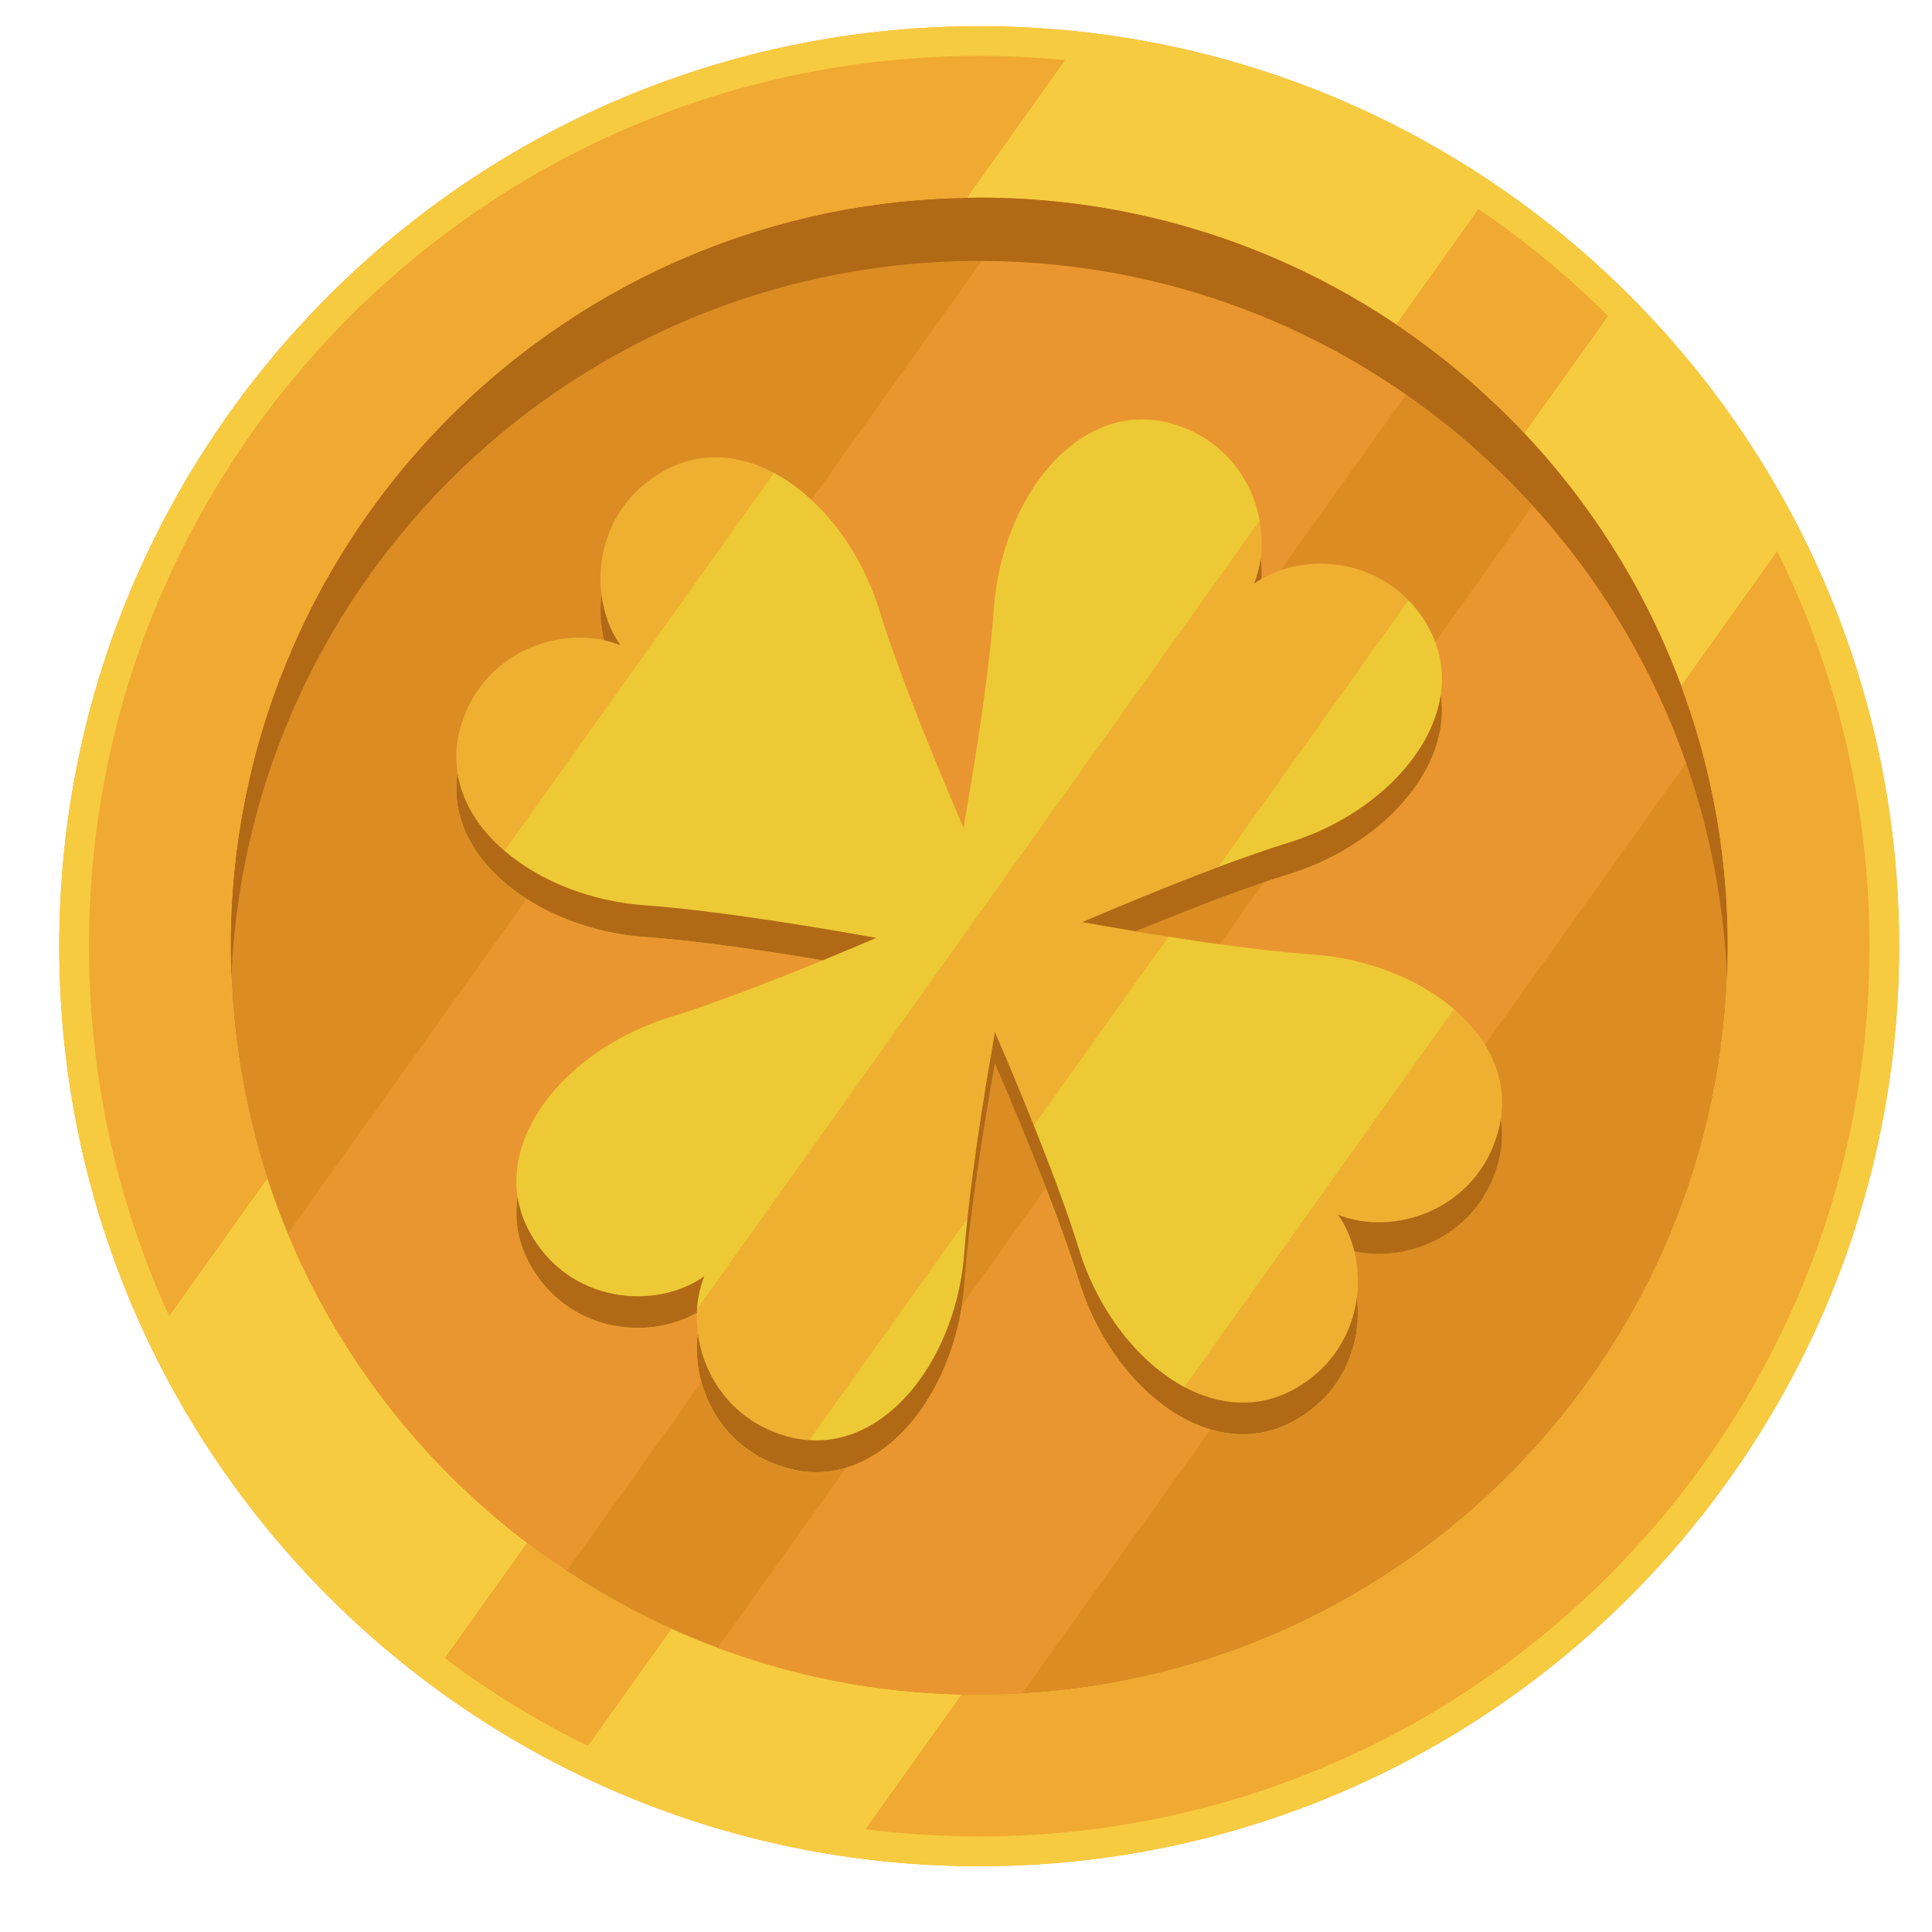 <svg width="21" height="21" viewBox="0 0 21 21" fill="none" xmlns="http://www.w3.org/2000/svg">
<g clip-path="url(#clip0_1131_61531)">
<path d="M10.643 0.285C5.121 0.285 0.644 4.762 0.644 10.285C0.644 15.807 5.121 20.285 10.643 20.285C16.166 20.285 20.643 15.807 20.643 10.285C20.643 4.762 16.166 0.285 10.643 0.285Z" fill="#F0A931"/>
<path d="M10.643 0.285C5.121 0.285 0.644 4.762 0.644 10.285C0.644 15.807 5.121 20.285 10.643 20.285C16.166 20.285 20.643 15.807 20.643 10.285C20.643 4.762 16.166 0.285 10.643 0.285ZM10.642 2.148C10.642 2.148 10.643 2.148 10.643 2.148C10.643 2.148 10.643 2.148 10.642 2.148Z" fill="#F7CB40"/>
<path d="M18.777 10.075C18.763 9.516 18.693 8.972 18.572 8.447C18.556 8.382 18.541 8.316 18.524 8.251C18.454 7.98 18.37 7.714 18.274 7.454C18.162 7.154 18.034 6.862 17.89 6.581C17.86 6.522 17.829 6.464 17.798 6.406C17.462 5.788 17.048 5.218 16.569 4.709C16.151 4.265 15.684 3.868 15.175 3.526C14.964 3.384 14.746 3.252 14.522 3.13C14.464 3.099 14.406 3.068 14.348 3.038C13.236 2.469 11.977 2.148 10.643 2.148C10.643 2.148 10.642 2.148 10.642 2.148C10.598 2.148 10.555 2.149 10.511 2.15C10.456 2.151 10.401 2.152 10.346 2.154C10.337 2.154 10.329 2.155 10.32 2.155C10.271 2.157 10.223 2.159 10.175 2.162C10.152 2.163 10.129 2.165 10.106 2.166C10.07 2.169 10.033 2.171 9.997 2.174C9.935 2.179 9.873 2.184 9.811 2.19C9.538 2.218 9.268 2.259 9.004 2.313C8.739 2.368 8.479 2.435 8.224 2.514C8.096 2.554 7.97 2.596 7.846 2.642C7.534 2.756 7.232 2.889 6.939 3.038C6.881 3.068 6.823 3.099 6.765 3.13C6.65 3.193 6.536 3.258 6.424 3.326C6.279 3.414 6.138 3.507 5.999 3.604C5.924 3.656 5.849 3.709 5.775 3.765C4.835 4.467 4.053 5.369 3.489 6.406C3.458 6.464 3.427 6.522 3.397 6.581C3.295 6.78 3.201 6.984 3.116 7.193C3.085 7.267 3.056 7.341 3.027 7.416C2.925 7.688 2.836 7.967 2.763 8.251C2.746 8.316 2.73 8.382 2.715 8.447C2.594 8.972 2.524 9.516 2.51 10.075C2.508 10.145 2.507 10.214 2.507 10.285C2.507 10.344 2.508 10.403 2.509 10.461C2.51 10.517 2.512 10.573 2.515 10.629C2.515 10.624 2.515 10.62 2.515 10.616C2.546 11.379 2.68 12.115 2.907 12.81C2.973 13.014 3.047 13.214 3.129 13.41C3.686 14.748 4.59 15.905 5.728 16.769C5.869 16.876 6.013 16.978 6.161 17.076C6.521 17.314 6.901 17.525 7.299 17.704C7.464 17.779 7.632 17.848 7.802 17.911C8.63 18.22 9.521 18.398 10.451 18.419C10.515 18.421 10.579 18.422 10.643 18.422C10.8 18.422 10.956 18.417 11.11 18.408C15.274 18.172 18.599 14.807 18.772 10.628C18.772 10.628 18.772 10.628 18.772 10.629C18.775 10.573 18.776 10.517 18.778 10.461C18.779 10.403 18.78 10.344 18.78 10.285C18.78 10.215 18.779 10.145 18.777 10.075Z" fill="#DB8D24"/>
<path d="M16.14 11.356L18.327 8.291C17.962 7.245 17.39 6.297 16.659 5.495L15.6 6.98C15.581 6.928 15.558 6.877 15.53 6.827C15.467 6.711 15.393 6.612 15.31 6.526C14.925 6.129 14.36 6.048 13.919 6.198L15.283 4.288C13.974 3.378 12.386 2.842 10.672 2.836L8.819 5.434C8.692 5.316 8.555 5.217 8.413 5.142C8.034 4.939 7.615 4.902 7.226 5.114C6.675 5.415 6.476 5.975 6.538 6.464C6.517 6.633 6.527 6.802 6.566 6.96C5.979 6.832 5.218 7.141 5.003 7.917C4.956 8.084 4.949 8.246 4.973 8.402C4.89 8.95 5.211 9.442 5.725 9.771L3.129 13.41C3.686 14.748 4.59 15.905 5.728 16.769C5.869 16.875 6.013 16.978 6.16 17.075L7.623 15.024C7.737 15.435 8.046 15.816 8.558 15.958C8.782 16.02 8.998 16.013 9.2 15.952L7.802 17.911C8.63 18.22 9.521 18.397 10.451 18.419C10.515 18.42 10.579 18.421 10.643 18.421C10.8 18.421 10.955 18.416 11.11 18.408L13.158 15.537C13.456 15.625 13.766 15.607 14.06 15.447C14.611 15.146 14.81 14.587 14.748 14.097C14.769 13.928 14.759 13.759 14.72 13.601C15.307 13.73 16.068 13.42 16.284 12.645C16.33 12.478 16.337 12.315 16.313 12.159C16.357 11.871 16.29 11.598 16.14 11.357L16.14 11.356Z" fill="#EA9630"/>
<path d="M16.314 12.159C16.357 11.871 16.29 11.598 16.141 11.356C16.054 11.216 15.939 11.086 15.803 10.969C15.418 10.639 14.861 10.417 14.269 10.376C13.971 10.355 13.616 10.313 13.258 10.264C13.071 10.238 12.883 10.21 12.702 10.181C12.578 10.162 12.457 10.142 12.342 10.123C12.784 9.941 13.297 9.74 13.739 9.59C13.832 9.558 13.921 9.529 14.007 9.503C15.012 9.193 15.783 8.357 15.66 7.552C15.688 7.362 15.671 7.168 15.601 6.98C15.581 6.928 15.558 6.877 15.531 6.827C15.468 6.711 15.393 6.612 15.31 6.526C14.925 6.129 14.36 6.048 13.92 6.198C13.847 6.223 13.777 6.255 13.712 6.293C13.715 6.219 13.711 6.144 13.702 6.07C13.72 5.936 13.716 5.797 13.691 5.658C13.608 5.202 13.291 4.759 12.728 4.603C11.735 4.328 10.889 5.4 10.804 6.618C10.754 7.335 10.581 8.386 10.473 9C10.237 8.452 9.786 7.375 9.559 6.638C9.412 6.16 9.145 5.735 8.819 5.434C8.692 5.316 8.556 5.217 8.414 5.141C8.034 4.939 7.615 4.902 7.227 5.114C6.676 5.415 6.477 5.974 6.538 6.464C6.517 6.633 6.527 6.802 6.566 6.96C5.979 6.831 5.218 7.141 5.003 7.916C4.957 8.083 4.949 8.246 4.974 8.402C4.89 8.949 5.211 9.442 5.726 9.771C6.086 10.001 6.54 10.152 7.018 10.185C7.579 10.224 8.344 10.338 8.944 10.438C8.409 10.658 7.77 10.907 7.28 11.058C6.275 11.368 5.504 12.204 5.627 13.009C5.591 13.251 5.627 13.498 5.756 13.734C6.161 14.476 7.035 14.58 7.575 14.268C7.572 14.342 7.576 14.416 7.585 14.491C7.562 14.664 7.575 14.847 7.624 15.024C7.738 15.435 8.046 15.816 8.559 15.958C8.782 16.02 8.998 16.013 9.2 15.952C9.832 15.761 10.322 15.034 10.454 14.193C10.467 14.111 10.477 14.027 10.483 13.943C10.533 13.225 10.706 12.175 10.814 11.56C10.954 11.885 11.169 12.396 11.369 12.912C11.506 13.266 11.636 13.622 11.728 13.922C11.971 14.71 12.537 15.354 13.158 15.537C13.456 15.625 13.767 15.607 14.06 15.447C14.611 15.146 14.81 14.586 14.749 14.097C14.77 13.928 14.759 13.758 14.721 13.601C15.308 13.729 16.069 13.42 16.284 12.644C16.33 12.477 16.338 12.315 16.313 12.159L16.314 12.159Z" fill="#EFB032"/>
<path d="M14.06 15.103C13.671 15.315 13.252 15.279 12.873 15.076L15.802 10.969C15.417 10.639 14.86 10.417 14.269 10.376C13.971 10.355 13.615 10.313 13.257 10.264C13.07 10.238 12.882 10.21 12.702 10.181L11.237 12.235C11.079 11.84 10.923 11.471 10.813 11.217C10.722 11.737 10.584 12.57 10.514 13.249L8.797 15.654C8.719 15.649 8.639 15.636 8.558 15.614C7.967 15.45 7.647 14.97 7.584 14.491C7.561 14.664 7.574 14.847 7.623 15.024C7.737 15.435 8.045 15.816 8.558 15.958C8.781 16.02 8.998 16.013 9.199 15.952C9.831 15.761 10.321 15.034 10.454 14.194C10.467 14.111 10.476 14.028 10.482 13.943C10.532 13.226 10.705 12.175 10.813 11.561C10.953 11.885 11.168 12.396 11.368 12.912C11.505 13.266 11.635 13.623 11.727 13.922C11.97 14.71 12.536 15.354 13.157 15.537C13.455 15.625 13.766 15.607 14.059 15.447C14.61 15.146 14.809 14.586 14.748 14.097C14.699 14.486 14.484 14.871 14.059 15.103L14.06 15.103Z" fill="#EDCA35"/>
<path d="M11.761 10.023C11.919 10.051 12.119 10.086 12.342 10.123C12.784 9.942 13.296 9.74 13.738 9.59C13.831 9.558 13.921 9.529 14.006 9.503C15.011 9.193 15.782 8.357 15.659 7.552C15.688 7.362 15.671 7.168 15.6 6.98C15.58 6.929 15.558 6.878 15.53 6.827C15.467 6.711 15.392 6.612 15.309 6.526L13.242 9.424C12.705 9.625 12.142 9.86 11.761 10.023V10.023Z" fill="#EDCA35"/>
<path d="M7.576 14.229L13.691 5.658C13.608 5.202 13.29 4.759 12.728 4.603C11.735 4.328 10.888 5.4 10.803 6.618C10.754 7.335 10.581 8.386 10.473 9C10.237 8.452 9.785 7.375 9.559 6.638C9.411 6.16 9.145 5.735 8.819 5.434C8.692 5.316 8.555 5.217 8.413 5.141L5.484 9.248C5.21 9.013 5.023 8.722 4.973 8.402C4.89 8.949 5.211 9.442 5.725 9.771C6.086 10.001 6.54 10.152 7.017 10.185C7.578 10.224 8.343 10.338 8.944 10.438C8.409 10.658 7.77 10.907 7.28 11.058C6.275 11.368 5.504 12.204 5.626 13.009C5.59 13.251 5.627 13.498 5.756 13.734C6.161 14.476 7.035 14.58 7.575 14.268C7.575 14.255 7.576 14.242 7.576 14.229V14.229Z" fill="#EDCA35"/>
<path d="M13.258 10.264C13.071 10.238 12.883 10.21 12.703 10.181C12.578 10.162 12.458 10.142 12.343 10.123C12.785 9.941 13.297 9.74 13.739 9.59L13.258 10.264Z" fill="#DB8D24"/>
<path d="M10.454 14.193C10.467 14.111 10.477 14.027 10.483 13.943C10.533 13.226 10.705 12.175 10.814 11.56C10.954 11.885 11.169 12.396 11.368 12.912L10.454 14.193V14.193Z" fill="#DB8D24"/>
<path d="M15.175 3.526C14.964 3.384 14.746 3.252 14.522 3.13C14.464 3.099 14.406 3.068 14.348 3.038C13.236 2.469 11.977 2.148 10.643 2.148C10.643 2.148 10.642 2.148 10.642 2.148C10.598 2.148 10.555 2.149 10.511 2.15C10.456 2.151 10.401 2.152 10.346 2.154C10.337 2.154 10.329 2.155 10.32 2.155C10.271 2.157 10.223 2.159 10.175 2.162C10.152 2.163 10.129 2.165 10.106 2.166C10.07 2.169 10.033 2.171 9.997 2.174C9.935 2.179 9.873 2.184 9.811 2.19C9.538 2.218 9.268 2.259 9.004 2.313C8.739 2.368 8.479 2.435 8.224 2.514C8.096 2.554 7.97 2.596 7.846 2.642C7.534 2.756 7.232 2.889 6.939 3.038C6.881 3.068 6.823 3.099 6.765 3.13C6.65 3.193 6.536 3.258 6.424 3.326C6.279 3.414 6.138 3.507 5.999 3.604C5.924 3.656 5.849 3.709 5.775 3.765C4.835 4.467 4.053 5.369 3.489 6.406C3.458 6.464 3.427 6.522 3.397 6.581C3.295 6.78 3.201 6.984 3.116 7.193C3.085 7.267 3.056 7.341 3.027 7.416C2.925 7.688 2.836 7.967 2.763 8.251C2.746 8.316 2.73 8.382 2.715 8.447C2.594 8.972 2.524 9.516 2.51 10.075C2.508 10.145 2.507 10.214 2.507 10.285C2.507 10.344 2.508 10.403 2.509 10.461C2.51 10.517 2.512 10.573 2.515 10.629C2.515 10.624 2.515 10.62 2.515 10.616C2.702 6.288 6.269 2.836 10.643 2.836C10.653 2.836 10.663 2.836 10.673 2.836C12.386 2.842 13.975 3.378 15.283 4.288C15.786 4.638 16.248 5.043 16.66 5.495C17.39 6.297 17.962 7.246 18.327 8.291C18.584 9.028 18.738 9.812 18.772 10.628C18.772 10.628 18.772 10.628 18.772 10.629C18.775 10.573 18.776 10.517 18.778 10.461C18.779 10.403 18.78 10.344 18.78 10.285C18.78 10.215 18.779 10.145 18.777 10.075C18.763 9.516 18.693 8.972 18.572 8.447C18.556 8.382 18.541 8.316 18.524 8.251C18.454 7.98 18.37 7.714 18.274 7.454C18.162 7.154 18.034 6.862 17.89 6.581C17.86 6.522 17.829 6.464 17.798 6.406C17.462 5.788 17.048 5.218 16.569 4.709C16.151 4.265 15.684 3.868 15.175 3.526Z" fill="#B26916"/>
<path d="M16.07 2.272C16.576 2.615 17.047 3.005 17.479 3.435L16.57 4.709C16.151 4.265 15.684 3.868 15.176 3.526L16.07 2.272Z" fill="#F0A931"/>
<path d="M1.839 14.305C1.279 13.081 0.967 11.719 0.967 10.285C0.967 4.941 5.299 0.608 10.643 0.608C10.959 0.608 11.271 0.624 11.578 0.653L10.511 2.15C10.456 2.151 10.401 2.152 10.346 2.154C10.337 2.154 10.328 2.155 10.319 2.155C10.271 2.157 10.223 2.159 10.174 2.162C10.151 2.163 10.129 2.165 10.106 2.166C10.069 2.168 10.033 2.171 9.997 2.174C9.935 2.178 9.873 2.184 9.811 2.19C9.538 2.218 9.268 2.259 9.003 2.313C8.738 2.367 8.478 2.434 8.223 2.514C8.096 2.553 7.97 2.596 7.845 2.642C7.534 2.756 7.231 2.888 6.939 3.038C6.88 3.068 6.822 3.099 6.765 3.13C6.649 3.193 6.536 3.258 6.424 3.326C6.279 3.414 6.138 3.507 5.999 3.603C5.923 3.656 5.848 3.709 5.775 3.764C4.835 4.467 4.052 5.369 3.488 6.406C3.457 6.464 3.427 6.522 3.397 6.58C3.295 6.78 3.201 6.984 3.115 7.192C3.085 7.267 3.055 7.341 3.027 7.416C2.925 7.688 2.836 7.966 2.763 8.251C2.746 8.316 2.73 8.381 2.715 8.447C2.594 8.972 2.523 9.516 2.509 10.075C2.507 10.144 2.506 10.214 2.506 10.284C2.506 10.344 2.507 10.402 2.509 10.461C2.51 10.517 2.512 10.573 2.514 10.628C2.514 10.624 2.515 10.62 2.515 10.616C2.546 11.379 2.68 12.115 2.906 12.809L1.839 14.305Z" fill="#F0A931"/>
<path d="M6.391 18.978C5.84 18.708 5.319 18.388 4.834 18.023L5.729 16.769C5.869 16.875 6.014 16.978 6.161 17.075C6.522 17.314 6.902 17.525 7.299 17.704L6.391 18.978V18.978Z" fill="#F0A931"/>
<path d="M10.644 19.961C10.225 19.961 9.812 19.934 9.407 19.883L10.451 18.419C10.515 18.42 10.579 18.421 10.644 18.421C10.8 18.421 10.956 18.416 11.111 18.408C15.274 18.172 18.599 14.807 18.773 10.628C18.773 10.628 18.773 10.628 18.773 10.629C18.775 10.573 18.777 10.517 18.778 10.461C18.779 10.403 18.78 10.344 18.78 10.285C18.78 10.214 18.779 10.145 18.778 10.075C18.763 9.516 18.693 8.972 18.572 8.447C18.557 8.381 18.541 8.316 18.524 8.251C18.454 7.98 18.37 7.714 18.274 7.454L19.317 5.991C19.959 7.285 20.32 8.743 20.32 10.285C20.32 15.629 15.988 19.961 10.644 19.961H10.644Z" fill="#F0A931"/>
<path d="M6.538 6.464C6.517 6.633 6.527 6.802 6.566 6.96C6.627 6.973 6.687 6.991 6.744 7.014C6.634 6.859 6.564 6.667 6.538 6.464Z" fill="#B26916"/>
<path d="M14.543 13.203C14.625 13.319 14.685 13.455 14.721 13.601C15.308 13.73 16.069 13.42 16.284 12.645C16.33 12.478 16.338 12.315 16.313 12.159C16.306 12.206 16.297 12.253 16.284 12.301C16.046 13.158 15.143 13.446 14.543 13.203Z" fill="#B26916"/>
<path d="M13.712 6.293C13.715 6.219 13.712 6.144 13.702 6.07C13.689 6.166 13.666 6.258 13.631 6.344C13.657 6.326 13.684 6.309 13.712 6.293Z" fill="#B26916"/>
<path d="M14.06 15.447C14.611 15.146 14.81 14.586 14.749 14.097C14.7 14.486 14.485 14.871 14.06 15.103C13.672 15.315 13.253 15.278 12.873 15.076C12.369 14.806 11.933 14.244 11.728 13.579C11.607 13.184 11.421 12.691 11.238 12.235C11.08 11.839 10.924 11.471 10.814 11.217C10.723 11.737 10.585 12.57 10.515 13.248C10.502 13.371 10.491 13.489 10.483 13.599C10.406 14.717 9.685 15.712 8.798 15.654C8.72 15.649 8.64 15.636 8.559 15.614C7.968 15.45 7.648 14.97 7.585 14.491C7.562 14.664 7.575 14.847 7.624 15.024C7.738 15.435 8.046 15.816 8.559 15.958C8.782 16.02 8.998 16.013 9.2 15.952C9.832 15.761 10.322 15.034 10.455 14.193C10.468 14.111 10.477 14.027 10.483 13.943C10.533 13.225 10.706 12.175 10.814 11.56C10.954 11.885 11.169 12.396 11.369 12.912C11.506 13.266 11.636 13.622 11.728 13.922C11.971 14.71 12.537 15.354 13.158 15.537C13.456 15.625 13.767 15.607 14.06 15.447L14.06 15.447Z" fill="#B26916"/>
<path d="M14.007 9.159C13.777 9.23 13.513 9.323 13.243 9.424C12.706 9.626 12.143 9.86 11.762 10.023C11.92 10.051 12.12 10.086 12.343 10.123C12.785 9.942 13.297 9.74 13.739 9.59C13.832 9.558 13.921 9.529 14.007 9.503C15.012 9.193 15.783 8.357 15.66 7.552C15.559 8.24 14.869 8.894 14.007 9.159Z" fill="#B26916"/>
<path d="M7.656 13.873C7.127 14.246 6.182 14.171 5.756 13.39C5.688 13.265 5.646 13.137 5.626 13.009C5.59 13.251 5.627 13.498 5.756 13.734C6.161 14.476 7.035 14.58 7.575 14.268C7.575 14.255 7.576 14.242 7.576 14.229C7.585 14.104 7.611 13.983 7.656 13.873V13.873Z" fill="#B26916"/>
<path d="M7.017 9.841C6.426 9.8 5.869 9.579 5.484 9.248C5.21 9.013 5.023 8.723 4.973 8.402C4.89 8.95 5.211 9.442 5.725 9.771C6.086 10.001 6.54 10.152 7.017 10.185C7.578 10.224 8.343 10.338 8.944 10.438C9.16 10.349 9.36 10.265 9.525 10.194C8.938 10.089 7.786 9.895 7.017 9.841Z" fill="#B26916"/>
</g>
<defs>
<clipPath id="clip0_1131_61531">
<rect width="20" height="20" fill="white" transform="translate(0.644 0.285)"/>
</clipPath>
</defs>
</svg>
